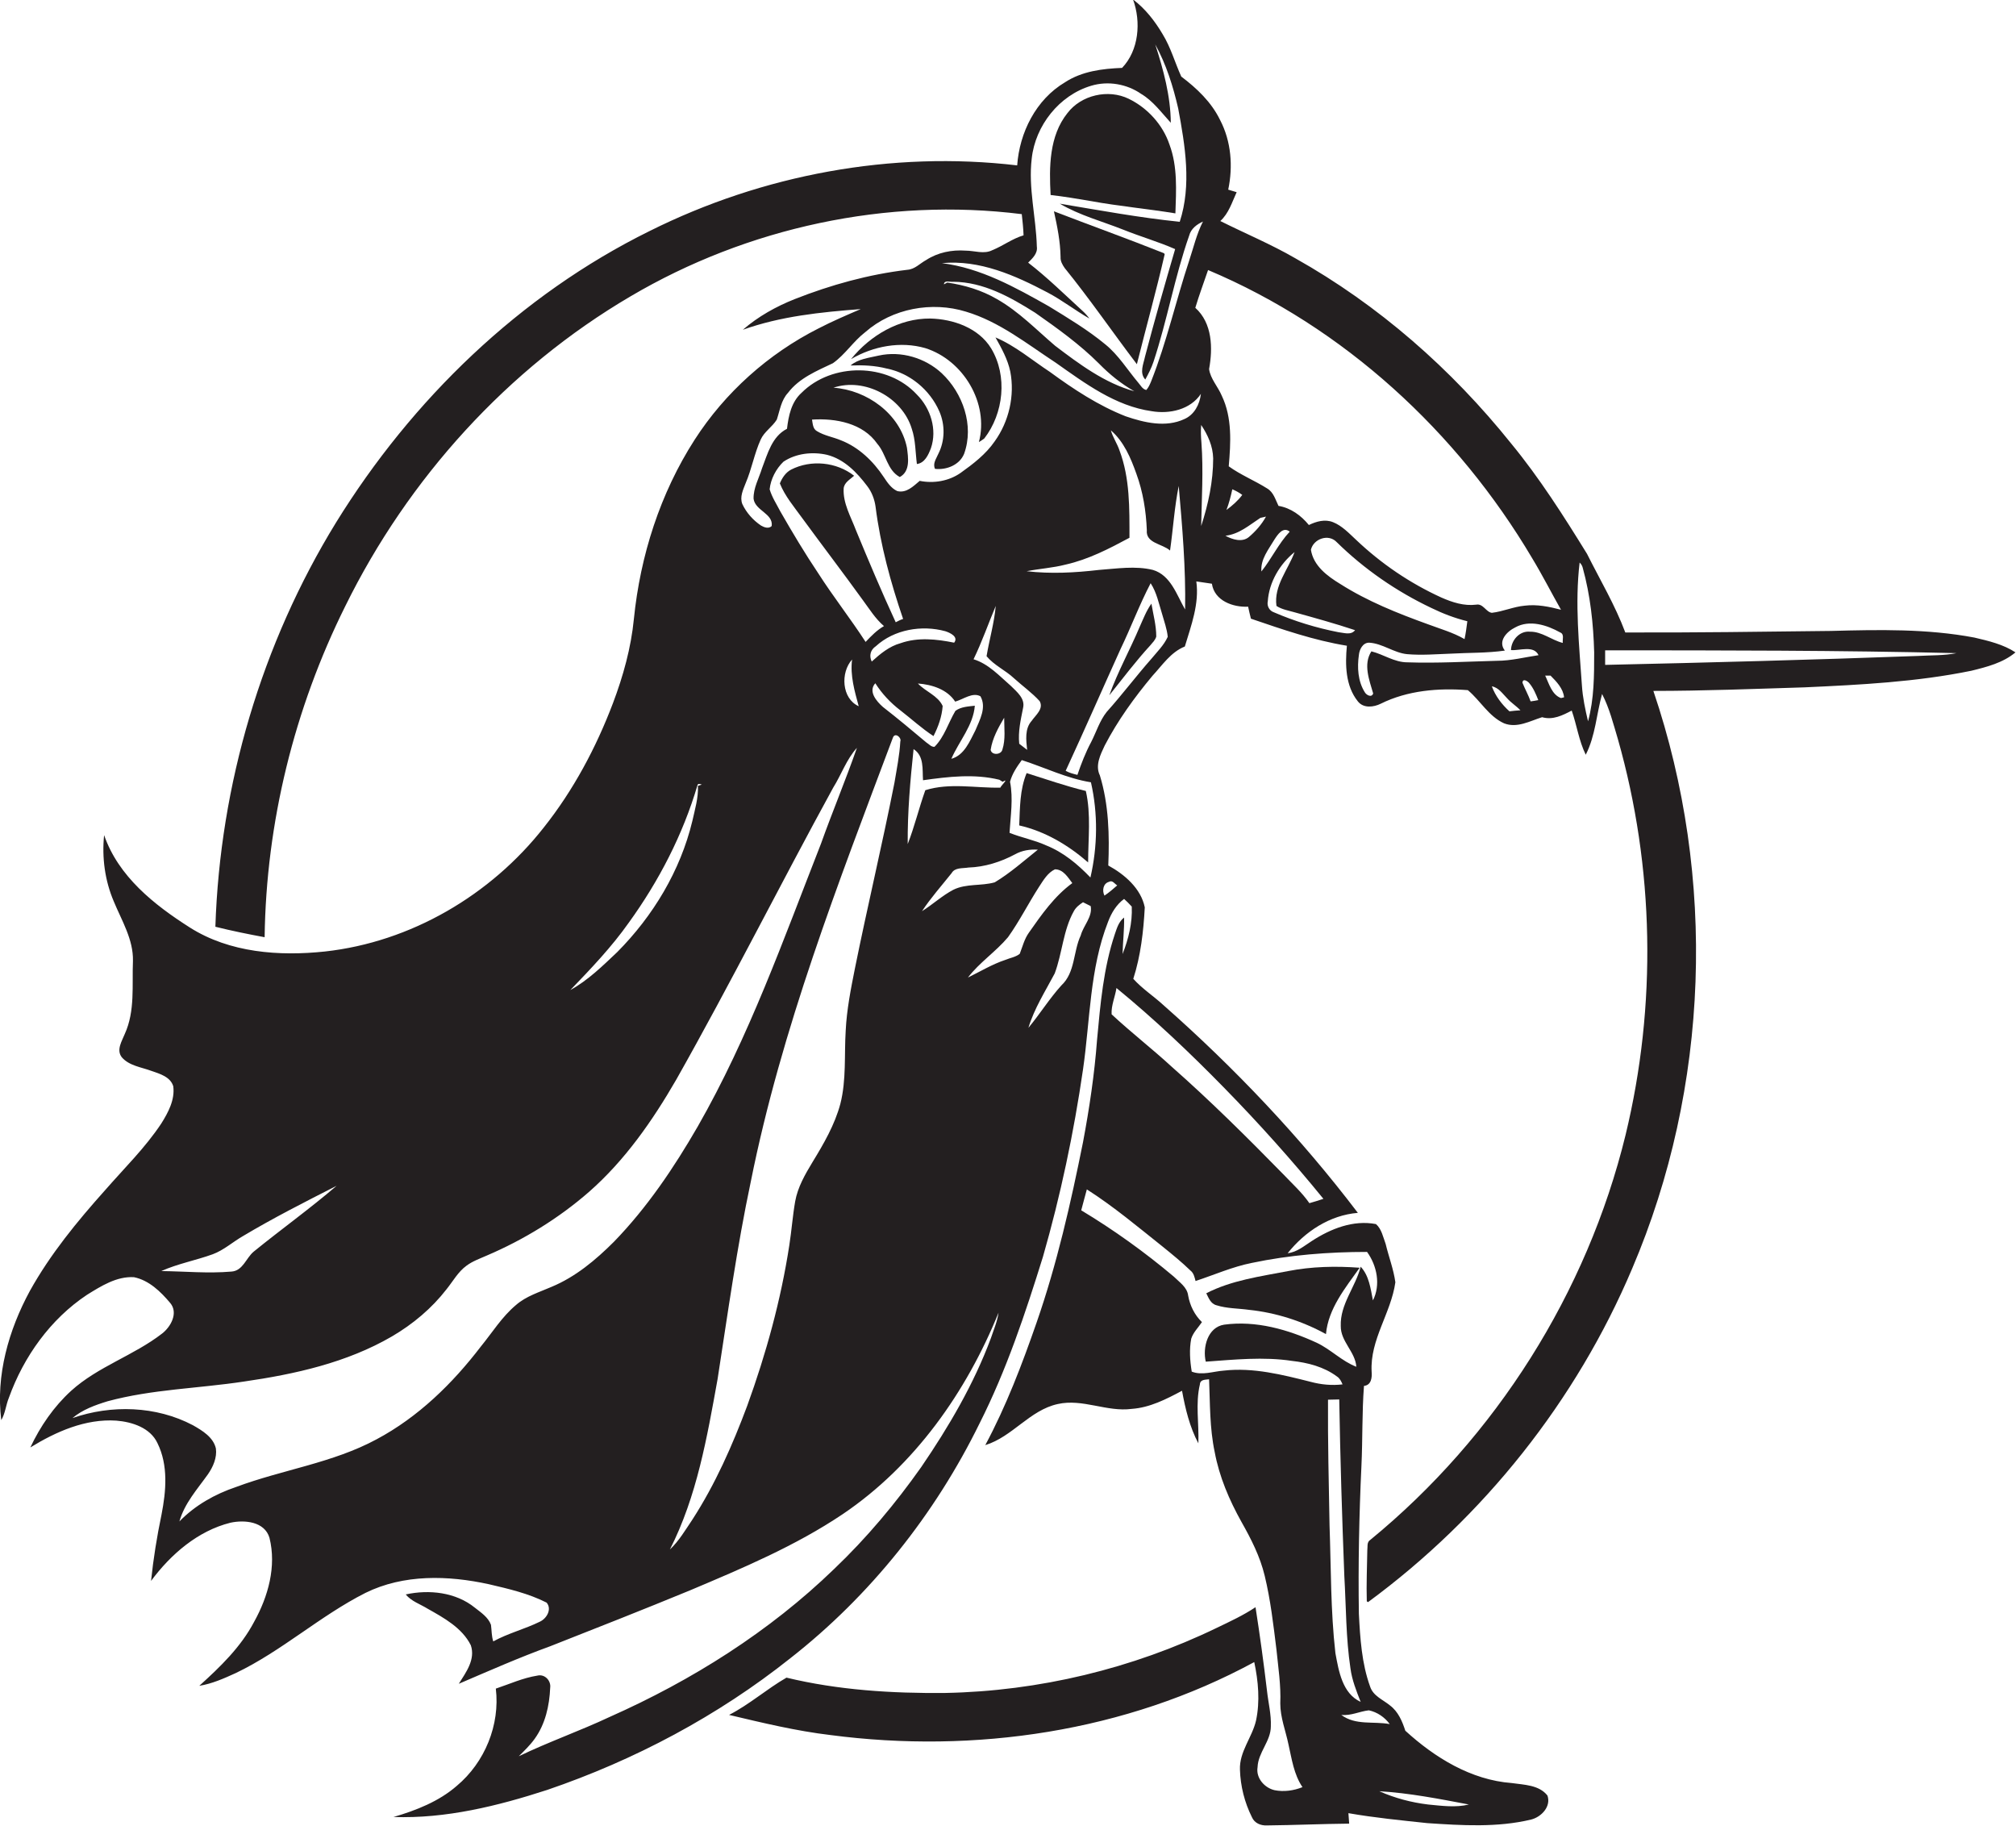 <?xml version="1.0" encoding="utf-8"?>
<!-- Generator: Adobe Illustrator 19.2.0, SVG Export Plug-In . SVG Version: 6.00 Build 0)  -->
<svg version="1.1" id="Layer_1" xmlns="http://www.w3.org/2000/svg" xmlns:xlink="http://www.w3.org/1999/xlink" x="0px" y="0px"
	 viewBox="0 0 790 715.4" enable-background="new 0 0 790 715.4" xml:space="preserve">
<g>
	<path fill="#231F20" d="M773.7,249.8c-18.5-3.5-37.4-3.1-56.2-2.6c-26.9,0.3-53.7,0.7-80.6,0.6c-4-10.7-9.9-20.6-15-30.8
		c-9.2-14.9-18.6-29.7-29.7-43.2c-23.4-29.2-52-54.3-84.6-72.6c-9.5-5.5-19.6-9.7-29.4-14.6c3.3-3,4.6-7.4,6.4-11.3
		c-1.1-0.3-2.2-0.7-3.3-1c1.9-9.1,1.2-18.9-3.2-27.3c-3.4-7-9.1-12.4-15.2-17c-2.5-5.5-4.1-11.4-7.3-16.6c-3-5.1-6.8-10-11.6-13.6
		c3.2,8.8,2.3,19.9-4.3,26.8c-7.7,0.3-15.7,1.3-22.3,5.6C405.9,39,399.5,52,398.6,64.8c-49.2-5.8-99.7,3.6-144,25.7
		c-50.9,25.1-93.2,66.1-122.9,114.2c-29.2,47.5-45.5,102.8-47.3,158.4c6.4,1.6,12.8,2.9,19.3,4.1c0.6-44.9,11.6-89.5,31.6-129.7
		c24.6-50,63.6-93.1,111.8-121.4c45.8-27,100.5-38.8,153.3-32.2c0.3,2.7,0.6,5.5,0.7,8.3c-4.4,1.3-8,4.1-12.2,5.8
		c-3.3,1.7-7,0.2-10.5,0.2c-5.4-0.4-10.9,0.7-15.5,3.7c-2.4,1.3-4.4,3.6-7.3,3.8c-15.2,1.8-30,5.9-44.2,11.5
		c-7.3,2.9-14.3,6.8-20.3,12c14.8-5.3,30.5-6.9,46.2-8.1c-5.6,2.4-11.2,4.8-16.6,7.6c-19.6,9.9-36.6,25.1-48.5,43.6
		c-13.5,21-21.3,45.4-23.8,70.2c-1.1,11.3-4.2,22.4-8.2,33c-6.6,17.4-15.5,34.1-27.1,48.7c-20.8,26.5-52.1,44.9-85.8,48.6
		c-17.9,1.9-37.3,0.5-52.9-9.4c-14-8.9-28-20-33.6-36.2c-0.9,8.8,0.3,17.8,3.8,26c3.1,7.5,7.7,14.9,7.5,23.3
		c-0.4,9.5,0.9,19.6-3.2,28.6c-1.1,2.8-3.4,6.2-1.2,9.1c2.9,3.4,7.7,3.9,11.7,5.4c3.2,1.1,7.4,2.3,8.5,6c0.7,5.3-2,10.3-4.7,14.6
		c-6.3,9.5-14.5,17.5-22,26.1c-11,12.3-21.5,25.1-29.5,39.5c-8.3,15.3-13.4,33.1-11.2,50.6c1.6-2.7,1.8-5.9,3-8.8
		c5.8-16.1,16.3-30.8,30.6-40.3c5.5-3.4,11.6-7.3,18.4-6.9c5.9,1.2,10.5,5.7,14.2,10.1c3.3,3.9,0.2,9.4-3.2,12
		c-11.1,8.6-25.1,12.9-35.6,22.4c-6.8,6.2-12.1,13.9-16,22.2c10.1-6.2,21.6-11.3,33.7-10.5c6.2,0.5,13.3,2.8,16.1,8.8
		c4.3,8.7,3.4,18.8,1.6,28c-1.8,8.6-3.2,17.3-4.1,26c7.7-10.4,18.3-19.6,31.1-22.8c5.5-1.2,13.4-0.5,15.3,5.9
		c2.8,11.2-0.5,23-6,32.9c-5.2,9.9-13.3,17.7-21.5,25.1c5-0.8,9.7-2.9,14.3-5c18-8.6,33-22.4,50.8-31.4c15-7.4,32.4-6.9,48.4-3.4
		c7.7,1.8,15.5,3.6,22.6,7.2c2.2,2.6,0,6.3-2.7,7.5c-5.9,2.9-12.4,4.5-18.2,7.7c-0.7-2.1-0.6-4.3-0.9-6.5c-1.1-3-3.9-4.8-6.3-6.7
		c-7.5-6.1-18-7.2-27.1-5.2c2.2,2.7,5.7,3.8,8.6,5.6c6.4,3.6,13.5,7.5,16.9,14.3c1.9,5.6-1.9,10.6-4.7,15.1
		c11.9-5.1,23.7-10.3,35.8-14.7c18.3-7.2,36.6-14.4,54.8-21.9c20.6-8.7,41.3-17.4,59.9-29.9c28.1-19,48.4-47.8,61-78.9
		c-0.5,3.5-1.9,6.7-3,10c-6.7,18-16.5,34.7-27.3,50.5c-10.1,14.3-21.4,27.8-34.1,39.9c-25.4,24.6-55.8,43.7-88,58
		c-11.7,5.5-24,9.8-35.6,15.4c2.2-2.2,4.4-4.3,6.2-6.8c4.2-5.8,5.8-13,6.1-20c0.4-2.8-2.1-5.5-5-4.8c-5.7,0.9-10.9,3.3-16.3,5.1
		c1.7,14.2-4.3,28.9-15.3,38.1c-7,6.1-15.9,9.6-24.8,12.2c20.5,0.7,40.8-4.3,60.2-10.6c34.3-11.7,66.9-29,95.3-51.6
		c31.3-24.5,56.7-56.4,74.2-92.1c10.5-20.8,17.9-43,24.8-65.2c6.9-24,12.1-48.6,15.7-73.4c2.8-19.3,2.6-39.4,9.8-57.8
		c1.3-3.5,3.3-6.8,6.3-9c1,0.9,2,1.9,3,3c0.3,6.4-1.3,12.7-3.6,18.6c0.1-4.8,0.7-9.5,0.6-14.3c-2.1,1.6-2.8,4.1-3.6,6.4
		c-4.5,13.4-5.7,27.5-7,41.5c-1,13.4-3,26.8-5.5,40.1c-4.8,23.9-10.2,47.7-18.2,70.7c-5.7,16.4-11.9,32.7-20.1,48
		c10.7-3.3,17.4-13.7,28.4-16.1c9.8-2.2,19.2,3.2,29,1.9c7.1-0.5,13.5-3.8,19.7-7.1c1.3,7.1,3,14.2,6.4,20.6
		c0.3-7.7-1.2-15.5,0.6-23.1c0.1-2,2.2-1.8,3.6-2c0.4,9.5,0.2,19.1,2.2,28.5c1.8,9.7,5.7,18.8,10.5,27.4c3.8,6.7,7.3,13.6,9.1,21.1
		c2.3,9.5,3.4,19.2,4.6,28.9c0.7,7,1.8,14,1.5,21.1c0,5.5,2.1,10.7,3.2,16c1.3,5.7,2.1,11.8,5.5,16.8c-3.5,1.4-7.3,1.9-10.9,1.2
		c-4-0.9-7.4-4.8-6.7-9c0.2-5.8,5.2-10.2,5.2-16c0.2-4.7-1-9.3-1.5-13.9c-1.3-11-2.8-21.9-4.5-32.8c-4.8,3.2-10,5.6-15.2,8.1
		c-33.1,16-69.7,24.8-106.4,25.5c-20.8,0.2-41.9-1.1-62.2-6c-7.8,4.5-14.5,10.5-22.5,14.6c13.1,3.1,26.3,6.3,39.8,7.9
		c56.4,7.4,115.7-1.3,166-28.6c1.6,7.5,2.3,15.4,0.7,22.9c-1.5,6.6-6.6,12.2-6.3,19.3c0.2,6.4,1.8,12.8,4.7,18.6
		c1,2.3,3.4,3.3,5.8,3.2c10.8-0.1,21.5-0.6,32.3-0.7c-0.1-1.4-0.2-2.8-0.3-4.1c10.3,1.8,20.6,2.8,30.9,3.9
		c13.5,0.9,27.4,1.8,40.7-1.4c4-1,7.9-5.1,6.4-9.4c-3.3-4.2-9.2-4.2-14-4.9c-16-1.2-30.2-10-41.7-20.5c-1.2-3.7-2.8-7.5-6-9.9
		c-2.8-2.3-6.6-3.7-7.8-7.4c-3.3-9.1-3.9-18.9-4.4-28.5c-0.3-19.3,0.1-38.6,1-57.9c0.5-10.5,0.2-21,1-31.4c2.9-0.3,3.2-3.3,3-5.6
		c-0.7-12.5,7.6-22.9,9.3-35c-0.7-5.1-2.6-10-3.8-15c-1-2.7-1.6-5.9-3.8-7.8c-8.9-1.7-17.7,1.8-25.1,6.6c-3,1.9-5.8,4.4-9.5,4.8
		c6.8-8.5,16.5-14.9,27.5-15.8c-22.5-29.6-48.3-56.8-76.2-81.4c-3.8-3.5-8.3-6.4-11.8-10.3c2.9-9,4-18.6,4.5-28
		c-1.5-7.4-7.9-12.9-14.3-16.4c0.5-11.8,0.2-23.9-3.3-35.3c-1.9-3.9,0.2-8.1,1.9-11.7c5.1-9.8,11.6-18.8,18.7-27.3
		c3.9-4.2,7.2-9.3,12.7-11.5c2.5-8.3,5.7-16.7,4.5-25.5c2,0.3,4.1,0.6,6.1,0.9c1,6.7,8.3,9.3,14.2,9c0.3,1.5,0.7,3.1,1.1,4.7
		c12.3,4.2,24.7,8.5,37.6,10.6c-0.7,7.4-0.6,15.7,4.3,21.8c2.2,2.8,6.2,2.3,9,0.9c10.5-5.2,22.6-6.2,34.1-5.3
		c4.9,4.1,8.2,10.3,14.2,13c5.1,2,10.1-0.9,14.9-2.4c4.2,1.2,8-0.7,11.6-2.6c2,5.7,2.8,11.8,5.5,17.3c3.8-7.4,4.2-15.9,6.4-23.8
		c2.9,5.6,4.4,11.7,6.2,17.7c14.3,50.3,15.3,104.3,3,155.1c-15.1,61.8-50.8,118.3-100,158.6c-1.5,0.9-1,2.8-1.2,4.2
		c-0.1,6.6-0.4,13.3-0.2,19.9l0.5,0.3c45.3-33.3,81.6-78.9,103.5-130.7c30.3-71,33.1-153.2,8.3-226.3c19.8,0,39.6-0.8,59.3-1.4
		c21.8-1,43.8-2.1,65.3-6.5c6.1-1.5,12.4-3.1,17.3-7.2C785.1,252.5,779.3,251.1,773.7,249.8z M575.6,707c-5.2,1.3-10.7,0.5-16,0
		c-6.6-0.8-13-2.5-19.1-5.2C552.3,702.5,564,704.8,575.6,707z M544.6,675.5c-6.4-1.2-13.4,0.6-19-3.6c3.8,0.4,7.2-1.4,10.8-1.8
		C539.7,670.8,542.6,672.8,544.6,675.5z M533.2,666.8c-7.2-3.3-8.6-12.1-9.9-19.1c-1.9-16.6-1.7-33.4-2.3-50.1
		c-0.3-16.4-0.7-32.8-0.6-49.2c1.5,0,2.9-0.1,4.4-0.1c0.4,23.1,1.1,46.2,2,69.3c0.7,12,0.6,24.1,2.4,36.1
		C529.8,658.2,531.5,662.5,533.2,666.8z M535.7,490.5c3.9,5.4,5.4,12.9,2.3,19c-0.9-4.6-1.5-9.7-4.8-13.2c-2,7.9-8.1,14.7-7.8,23.2
		c-0.1,6.1,5.7,10.1,6.1,16c-5.7-2.2-10-6.8-15.5-9.4c-11.3-5.2-23.8-8.8-36.3-7.1c-6.5,1-8.5,9-7.2,14.5c11.2-0.8,22.6-2,33.8-0.3
		c6.2,0.7,12.5,2.3,17.6,6.1c1.1,0.7,1.7,1.9,2.2,3.1c-4.2,0.5-8.4,0.1-12.5-1c-11.1-2.8-22.5-5.7-34-4.4c-4.2,0.3-8.5,2-12.6,0.4
		c-0.7-4.3-1-8.7-0.2-12.9c0.8-2.5,2.8-4.4,4.2-6.5c-2.9-2.8-4.7-6.5-5.4-10.4c-0.4-3.3-3.4-5.2-5.6-7.4
		c-11.4-9.6-23.5-18.3-36.3-26c0.7-2.8,1.5-5.5,2.2-8.2c10.5,6.7,20,14.7,29.8,22.5c3.7,3,7.4,6,10.8,9.3c1.3,1,1.6,2.6,2,4.1
		c7.3-2.4,14.5-5.6,22.1-7.1C505.3,491.7,520.5,490.5,535.7,490.5z M479.8,426.3c13.6,13.9,26.5,28.3,38.8,43.4
		c-1.8,0.6-3.7,1.2-5.5,1.7c-2.9-4.2-6.7-7.6-10.2-11.3c-14.2-14.5-28.6-28.8-43.8-42.2c-7.6-7-15.9-13.4-23.5-20.5
		c-0.2-3.5,1.4-6.9,1.9-10.3C452.4,399.3,466.4,412.6,479.8,426.3z M434.6,345.5c1.3-0.8,2.2,0.8,3.2,1.4c-1.6,1.4-3.2,2.8-5,4
		C431.8,348.9,432.3,346.1,434.6,345.5z M410.5,114.6c5.7,3,10.8,7,16.4,10.2c-0.8-1.1-1.7-2.1-2.7-3c-7-6.4-13.8-13.1-21.3-18.9
		c1.7-1.7,3.8-3.6,3.4-6.3c-0.3-11.5-3.4-23-2-34.5c1.4-12.9,10.8-24.8,23.3-28.5c6.6-2,14-0.7,19.6,3.2c4.7,2.8,7.9,7.3,11.6,11.3
		c-0.1-10.5-2.9-20.8-6.1-30.7c4.3,7.8,7,16.4,9,25.1c2.7,14.5,5.3,30,0.6,44.4c-15.7-1.6-31.4-4.5-47-7.1
		c7.8,4.6,16.6,6.9,24.9,10.2c6.7,2.7,13.7,4.7,20.3,7.6c-4.1,14-8.1,28-11.8,42.1c-0.6,2.9-2.3,6.4,0.1,9c1.2-2.2,2.4-4.5,3.2-6.9
		c5.4-16.3,8.3-33.3,14-49.5c0.7-2.7,3-4.4,5.4-5.5c-2.5,4.9-3.7,10.2-5.4,15.3c-5.2,15.7-8.8,31.9-14.9,47.3
		c-0.5,1.2-1,2.4-1.9,3.4c-1.5-0.3-2.2-1.8-3.1-2.8c-4.3-5.1-7.8-10.9-13-15.1c-6.9-5.7-14.6-10.3-22.1-14.9
		c-13.1-7.4-26.7-15-41.9-16.9C383.9,101.7,397.8,107.9,410.5,114.6z M444.5,153.3c-11.6-3.2-21.5-10.6-31-17.8
		c-7.4-6.3-14.2-13.4-22.8-18.3c-6-3.5-12.7-5.5-19.5-6.5l-1.3,0.7c0.1-1.8,2.5-0.8,3.7-1c11.8,0.1,22.3,6,32,12.1
		c8.7,6.1,17.5,12.4,25,19.9C434.8,146.7,439.4,150.4,444.5,153.3z M246.4,361.5c11.8-16.3,21.2-34.5,26.9-53.8
		c0.2-0.9,1.1-0.5,1.7-0.3l-1.5,0.5c0.2,4.7-1.2,9.3-2.2,13.8c-4.7,19.5-15.4,37.2-29.4,51.3c-5.7,5.4-11.5,11.1-18.4,14.9
		C231.6,379.5,239.7,371,246.4,361.5z M63.2,498c6.5-2.9,13.6-4.2,20.2-6.6c4.3-1.6,7.8-4.8,11.8-7.1c11.9-7.1,24.3-13.4,36.7-19.7
		c-10.5,9-21.8,17.1-32.5,25.8c-3,2.5-4.2,7.5-8.7,7.8C81.5,499,72.4,498.1,63.2,498z M216.1,504.2c-4.8,2.1-9.9,3.6-13.9,7.1
		c-5.5,4.6-9.3,10.8-13.8,16.3c-11.1,14.5-24.5,27.6-40.8,36.3c-17.2,9.3-36.9,11.9-55.1,18.7c-8.3,2.8-16.1,7.2-22.2,13.5
		c2-7.1,7-12.6,11.2-18.5c2-2.9,3.6-6.5,3.1-10.1c-1-4.4-5.3-7-9-9.1c-14.4-7.6-32-8.1-47.2-2.8c3.9-3.3,8.9-5.1,13.8-6.6
		c17.4-4.7,35.5-5,53.3-7.7c20.1-2.9,40.4-7.4,58.1-17.7c8.2-4.8,15.6-11,21.4-18.5c2.5-3.1,4.5-6.8,7.8-9.2c2.4-1.8,5.3-2.8,8-4
		c14.5-6.2,28.2-14.6,40.1-25c14-12.3,24.8-27.8,34.1-43.9c21.3-37.7,40.7-76.4,61.5-114.4c3.2-5.1,5.2-11.1,9.3-15.6
		c-4.4,12.6-9.6,25-14.1,37.6c-14.7,37.5-28.2,75.7-48.3,110.8c-9.3,16.1-19.8,31.7-32.8,45.1C233.4,493.7,225.5,500.3,216.1,504.2z
		 M397.3,265.7c3.3,3,7.1,5.7,10.1,9c1.7,3-1.6,5.5-3.1,7.7c-2.8,3.1-2.2,7.6-1.8,11.4c-1-0.8-2.1-1.6-3.1-2.4
		c-0.5-4.8,0.6-9.4,1.5-14c0.9-3.7-2.4-6.3-4.7-8.6c-4.5-3.9-8.8-8.7-14.7-10.5c3.3-6.8,5.8-14,8.7-20.9c-0.6,6.7-2.5,13.1-3.6,19.7
		C389.6,260.7,394,262.6,397.3,265.7z M392.8,293.7c-0.5,2.1-4.2,2.3-4.6,0.1c0.7-4.6,3-8.7,5.3-12.6
		C393.5,285.3,394.1,289.7,392.8,293.7z M384.2,272.8c2.5,4.4-0.3,9.3-2,13.4c-2.2,4.2-4.3,9.7-9.4,11.1c3-6.9,8.6-13.1,9.2-20.8
		c-2.6,0.3-5.4,0.4-7.6,2c-2.8,4.7-4.3,10.2-8.2,14.1c-1.3,0.1-2.2-1.1-3.2-1.7c-5.6-4.7-11.2-9.4-17-13.9c-2.5-2.2-5.9-6.1-3-9.3
		c2.6,4.1,6,7.7,9.8,10.6c4.4,3.4,8.4,7.1,13,10.1c1.9-3.7,3.3-7.7,3.6-11.8c-1.9-4.1-6.7-5.6-9.7-8.8c5.5,0.4,11.5,2.3,14.6,7.1
		C377.5,274,381.1,271.1,384.2,272.8z M373.9,251.8c-6.9-1.4-14.2-2.2-21,0.2c-4.4,1.2-8,4.2-11.3,7.2c-1.1-2.3-0.5-4.6,1.6-6
		c7.2-6.6,18-8.4,27.2-5.9C372.3,247.9,375.7,249.5,373.9,251.8z M351,243.8c-5.5-11.9-10.6-24-15.6-36.1c-2-5.3-5.1-10.5-4.8-16.3
		c0.2-2.4,2.6-3.6,4.1-5c-6.9-5.4-16.9-6.4-24.7-2.4c-2.1,1.1-3.5,3.2-4.4,5.4c2,5,5.6,9.2,8.7,13.5c7.9,10.8,16,21.4,23.8,32.2
		c2.6,3.5,4.9,7.3,8.3,10.2c-2.8,1.6-5,3.9-7.2,6.2c-5.9-9.1-12.6-17.6-18.5-26.8c-5.3-7.9-10.2-16.1-14.9-24.3
		c-1.5-2.9-3.3-5.6-4.2-8.7c0.4-4,2.5-8,5.4-10.8c4.9-3.3,11.4-4,17.1-2.7c6.7,1.7,11.7,6.9,15.7,12.2c1.8,2.3,2.9,5.2,3.3,8.1
		c1.9,15,5.9,29.7,10.8,44C352.9,242.8,352,243.3,351,243.8z M336.5,276.7c-6.7-3-7.2-13.2-2.6-18.3
		C333.1,264.7,334.9,270.8,336.5,276.7z M352.8,290.5c-0.3,5.4-1.4,10.8-2.3,16.2c-4.8,24.3-10.6,48.5-15.5,72.8
		c-1.6,8-3.2,16.1-3.6,24.3c-0.6,9.5,0.3,19.3-2.1,28.7c-2.2,8.2-6.5,15.6-10.9,22.8c-2.9,4.8-5.8,9.8-6.8,15.4
		c-1,5.7-1.4,11.5-2.3,17.2c-3.3,21.5-9.1,42.5-16.5,62.9c-5.8,15.5-12.5,30.7-21.5,44.6c-2.7,4-5.2,8.3-8.8,11.7
		c10.6-20.8,14.6-44.1,18.7-66.8c4-25.8,7.6-51.8,13-77.3c12-59.9,34.3-117,55.7-174C350.7,286.8,353.4,289,352.8,290.5z M358,293.5
		c4.2,2.7,3.4,7.9,3.7,12.2c9.9-1.4,20.1-2.6,29.9-0.2l1.3,0.8c2.8-1.7-0.8,1.7-0.9,2.3c-9.8,0.2-19.8-2-29.4,1
		c-2.5,7-4.2,14.2-6.9,21.1C355.6,318.2,356.7,305.8,358,293.5z M361.3,357c3.5-5.3,7.7-10,11.6-14.9c1.3-2.3,4.3-1.8,6.6-2.2
		c6.4-0.2,12.7-2.2,18.3-5.2c2.7-1.5,5.8-2,8.9-1.8c-5.5,4.4-10.9,9.2-16.9,12.8c-5.3,1.5-11.1,0.4-16.2,2.9
		C369.2,350.9,365.6,354.3,361.3,357z M393.9,376.1c-5.1,1.7-9.7,4.5-14.6,6.9c4.5-5.9,10.9-10.1,15.7-15.8
		c4.5-6.3,8-13.3,12.2-19.8c1.7-2.6,3.4-5.5,6.2-6.8c3.3,0,5.1,3.2,6.8,5.4c-7,5.1-12.1,12.4-17,19.4c-1.8,2.5-2.5,5.5-3.6,8.3
		C398,375,395.8,375.3,393.9,376.1z M423.5,366.5c-3,6.4-2.1,14.5-7.6,19.6c-4.7,5.2-8.4,11.2-12.9,16.6c2.3-7.6,6.6-14.3,10.3-21.3
		c3-8,3.3-16.9,7.5-24.4c0.8-1.5,2.2-2.6,3.6-3.5c1,0.5,2,1,3,1.5C428.2,359.2,424.6,362.5,423.5,366.5z M427.3,343.8
		c-5-5.2-10.6-9.9-17.4-12.6c-4.6-2.1-9.6-3-14.3-4.9c0.4-6.6,1.5-13.4,0.2-20c0.8-3.1,2.7-5.9,4.6-8.5c9,2.9,17.7,7.2,27.1,8.7
		C430.3,318.8,430.1,331.7,427.3,343.8z M451.2,258.1c-6,6.8-11.4,14-17.5,20.8c-2.8,3.5-4.1,7.9-6.1,11.8
		c-2.2,4.1-3.9,8.5-5.4,12.9c-1.6-0.4-3.2-0.8-4.6-1.6c7.3-15.8,14.3-31.8,21.5-47.7c4.1-8.5,7.4-17.4,11.8-25.8
		c2.4,3.7,3.2,8,4.5,12.1c0.8,2.9,1.9,5.8,2.2,8.9C456.1,252.8,453.5,255.3,451.2,258.1z M464.4,238.8c-3.3-5.7-5.6-13.4-12.6-15.5
		c-6.9-1.7-14.2-0.5-21.2,0c-9.4,1.1-18.9,1.6-28.3,0.5c5.1-1,10.3-1.3,15.3-2.6c8.9-2,17-6.2,25-10.5c0-11.5,0.2-23.3-3.9-34.2
		c-0.9-2.7-2.6-5.1-3.4-7.9c5.1,4.4,7.8,10.8,10,17c2.6,7.1,3.8,14.6,4.1,22.1c-0.5,5.2,6.1,5.3,9.1,8c1.2-8.4,1.7-16.9,3.4-25.3
		C463.3,206.5,464.7,222.6,464.4,238.8z M464.1,164.2c-7.3,3.4-15.7,1.4-23-1.1c-10.7-4.2-20.4-10.6-29.7-17.4
		c-7-4.6-13.5-10.2-21.3-13.5c2.4,4.3,4.8,8.6,5.8,13.4c1.8,9.4-0.5,19.5-6.1,27.3c-3.5,5.1-8.5,8.9-13.4,12.4
		c-4.6,3.2-10.5,4.2-16,3.1c-2.5,2.1-5.2,4.9-8.8,4c-2.4-1.1-3.9-3.4-5.3-5.5c-4.1-6.2-9.8-11.7-16.8-14.4c-3.1-1.3-6.5-1.8-9.4-3.6
		c-1.6-0.9-1.6-2.9-1.9-4.5c9.3-0.6,20,1.4,25.6,9.5c3.5,4,3.8,10.3,8.8,13c4.2-2.3,3.3-7.6,2.8-11.5c-2.7-13.3-15.7-22.6-28.8-23.5
		c12.2-4.1,27,3.8,30.7,16.1c1.5,4.4,1.4,9.2,2,13.8c3.1-0.4,4.5-3.6,5.5-6.2c2.5-7.3-0.1-15.6-5.5-21
		c-11.5-12.5-33.3-12.6-45.2-0.7c-4,3.6-5.1,9-5.7,14.1c-5.9,3-7.6,9.8-9.8,15.5c-1.2,3.9-3.4,7.7-3.3,11.9
		c0.6,4.7,7.8,5.8,7.1,10.7c-1.2,1.2-3,0.5-4.2-0.2c-3.1-2.1-5.7-5-7.3-8.4c-1.1-2.8,0.3-5.6,1.3-8.2c2.4-5.6,3.4-11.6,5.9-17.1
		c1.4-3.1,4.5-4.9,6.3-7.8c1.2-3.6,1.7-7.6,4.4-10.5c4.4-5.8,11.3-8.6,17.6-11.6c4.8-3.4,8-8.6,12.7-12.2c10.6-9.3,26.1-12.1,39.4-8
		c13.1,3.9,23.9,12.6,35.2,20c11.5,8.1,23.4,17,37.6,19c7,1.2,15.2-0.6,19.3-6.8C470.1,158.5,468,162.5,464.1,164.2z M470.7,206.1
		c0.2-10.8,0.9-21.7,0.1-32.6c-0.2-2.3-0.3-4.7-0.1-7c2.6,3.9,4.6,8.3,4.7,13.1C475.4,188.6,473.5,197.5,470.7,206.1z M473.8,144.6
		c1.5-8.2,1.3-18-5.4-24c1.5-5,3.3-9.8,5-14.8c53.2,22.4,97.7,63.4,127,112.9c4,6.6,7.5,13.5,11.3,20.2c-4.6-1.2-9.4-2.2-14.2-1.6
		c-4.4,0.4-8.5,2.3-12.9,2.8c-2.3-0.3-3.4-3.7-6.1-3.2c-4.8,0.6-9.4-0.9-13.7-2.8c-12.3-5.6-23.6-13.3-33.4-22.6
		c-2.8-2.6-5.5-5.5-9-6.9c-3.2-1.3-6.6-0.3-9.5,1.1c-3-3.7-7.1-6.7-11.9-7.5c-1.2-2.4-1.9-5.3-4.4-6.8c-4.9-3.1-10.4-5.3-15.1-8.7
		c0.8-9.2,1.4-19-2.7-27.6C477.3,151.5,474.3,148.4,473.8,144.6z M575,243.4c-0.3,2.3-0.6,4.7-1.1,7c-4.5-2.6-9.5-4-14.3-5.8
		c-11.9-4.3-23.7-9-34.4-15.8c-5.1-3.1-10.5-7.1-11.5-13.4c1-4.3,6.9-6.4,10.1-3c10.8,10.6,23.4,19.3,37.1,25.8
		C565.4,240.4,570.1,242.2,575,243.4z M486.8,193.9c-1.7,2.3-3.9,4.2-6.2,5.9c1-2.6,1.7-5.3,2.3-8.1
		C484.3,192.3,485.6,193,486.8,193.9z M489.4,210.4c-2.6,2.2-6.5,1-9.2-0.5c5.4-0.6,9.4-4.2,13.7-7c0.6-0.1,1.7-0.4,2.2-0.5
		C494.4,205.5,492,208.2,489.4,210.4z M499.4,211.4c1.3-2,3.4-5.2,6-3.1c-4.4,4.7-7.1,10.6-11.1,15.6
		C493.9,219.1,497.1,215.3,499.4,211.4z M524.5,247.7c-8.7-1.7-17.2-4.3-25.3-7.8c-1.8-0.6-2.8-2.5-2.4-4.3
		c0.5-7.5,4.7-14.6,10.5-19.3c-2.5,6.9-8.2,13.2-7.1,21.1c2.1,1.4,4.7,1.8,7.1,2.5c7.9,2.2,15.9,4.4,23.7,7
		C529.4,249,526.6,247.9,524.5,247.7z M591.5,278.7c-3-2.7-5.5-6-6.9-9.8c2.7,0.5,4.2,2.9,6,4.7c1.6,1.8,3.6,3,5.2,4.7
		C594.3,278.4,592.9,278.5,591.5,278.7z M599.8,274.8c-0.9-2.5-2.2-4.8-3.2-7.3c0.1-1.9,2.1-0.6,2.7,0.2c1.6,1.9,2.6,4.3,3.5,6.6
		C602,274.5,600.5,274.7,599.8,274.8z M602.9,256.7c-5.4,0.8-10.8,2.2-16.3,2.2c-11.7,0.3-23.4,1-35.1,0.6c-5.1,0-9.3-3.1-14.1-4.3
		c-3.3,5.1-0.8,11.3,0.7,16.5c-0.6,1.8-2.7,0.6-3.3-0.5c-2.7-4.3-3-9.7-2.3-14.6c0.2-2.1,1.5-4.8,4-4.8c5.3,0.3,9.7,4,14.9,4.5
		c5.7,0.5,11.5,0,17.2-0.2c7-0.4,14.1-0.2,21.1-1.2c-2.9-3.7,0.8-7.5,4.1-9.1c5.6-3.1,12.4-0.9,17.6,2c1.7,0.7,0.8,2.7,1,4.1
		c-4.4-1.1-8.2-4.5-12.9-4.4c-4-0.4-7.3,3.3-7.4,7.2C595.5,255,601,252.7,602.9,256.7z M611.7,273.5c-3.6-1.3-4.7-5.7-6.2-8.8
		c0.5,0,1.6,0,2.1,0c2.3,2.3,5,5.1,5.3,8.5L611.7,273.5z M622.3,282.6c-1.1-4.6-2.1-9.3-2.4-14c-1.1-16-2.8-32.2-0.9-48.2
		c0.6,0.6,1,1.2,1.2,2c3,10.8,4.2,22,4.5,33.2C624.7,264.6,624.7,273.8,622.3,282.6z M751.6,257c-40.9,1.5-81.7,2.6-122.6,3.5
		c0-1.9,0-3.8,0-5.7c45.9,0,91.8,0,137.7,1.1C761.8,256.9,756.6,256.7,751.6,257z"/>
	<path fill="#231F20" d="M460.6,83.6c0.3-9,0.9-18.3-2.3-26.9c-2.6-7.8-8.6-14.4-16-18c-8-3.9-18.6-1.5-24,5.6
		c-7.2,9-7.2,21.2-6.6,32.1c5.3,0.6,10.6,1.5,15.9,2.4C438.5,80.8,449.6,81.8,460.6,83.6z"/>
	<path fill="#231F20" d="M456.4,99.6l-0.3-0.4c-14.3-5.7-28.8-10.9-43.1-16.4c1.3,5.9,2.5,11.8,2.6,17.9c-0.1,1.6,0.7,3,1.6,4.3
		c9.9,12.2,18.8,25.2,28.3,37.7C449.1,128.3,453.1,114,456.4,99.6z"/>
	<path fill="#231F20" d="M364.5,124.8c-12.1-0.1-23.5,6.6-31,15.9c8.7-5.1,19.4-7.1,29.1-4.3c14.9,4.7,25,21.6,21,36.8
		c0.5-0.3,1.6-1,2.1-1.4c7.6-9.8,9.2-24.5,2.7-35.3C383.5,128.5,373.6,125,364.5,124.8z"/>
	<path fill="#231F20" d="M344.4,139.3c-3.8,0.9-8.1,1.3-11.1,3.9c4.8-0.2,9.5,0,14.2,1.2c9,1.8,16.9,8.3,20.6,16.8
		c2.3,5.3,2.2,11.5-0.4,16.6c-0.8,1.9-2.3,3.8-1.3,5.9c4.5,0.5,9.6-1.5,11.4-5.9c4-11.1-0.5-23.8-8.8-31.6
		C362.5,140.2,353.1,137.4,344.4,139.3z"/>
	<path fill="#231F20" d="M446.6,245.6c-3.8,9-8.6,17.6-11.9,26.8c5.3-6.6,10.4-13.4,16.1-19.6c0.9-1.1,1.9-2,2.3-3.4
		c0-4.4-1.2-8.7-1.9-12.9C449.2,239.3,448,242.5,446.6,245.6z"/>
	<path fill="#231F20" d="M402.3,302.9c-2.7,6.5-2.6,13.6-2.9,20.5c10.1,2.3,19.2,7.7,27,14.5c0-9.3,1.2-18.8-0.9-28
		C417.6,308,410,305.3,402.3,302.9z"/>
	<path fill="#231F20" d="M476.7,511.4c4.1,1.3,8.5,1.2,12.8,1.8c10.5,1.1,20.8,4.4,30.1,9.5c0.9-10,7.6-18.1,13.2-26
		c-9.3-0.7-18.8-0.5-28,1.3c-10.9,2.1-22.2,3.6-32.1,8.7C473.6,508.5,474.4,510.8,476.7,511.4z"/>
</g>
</svg>

